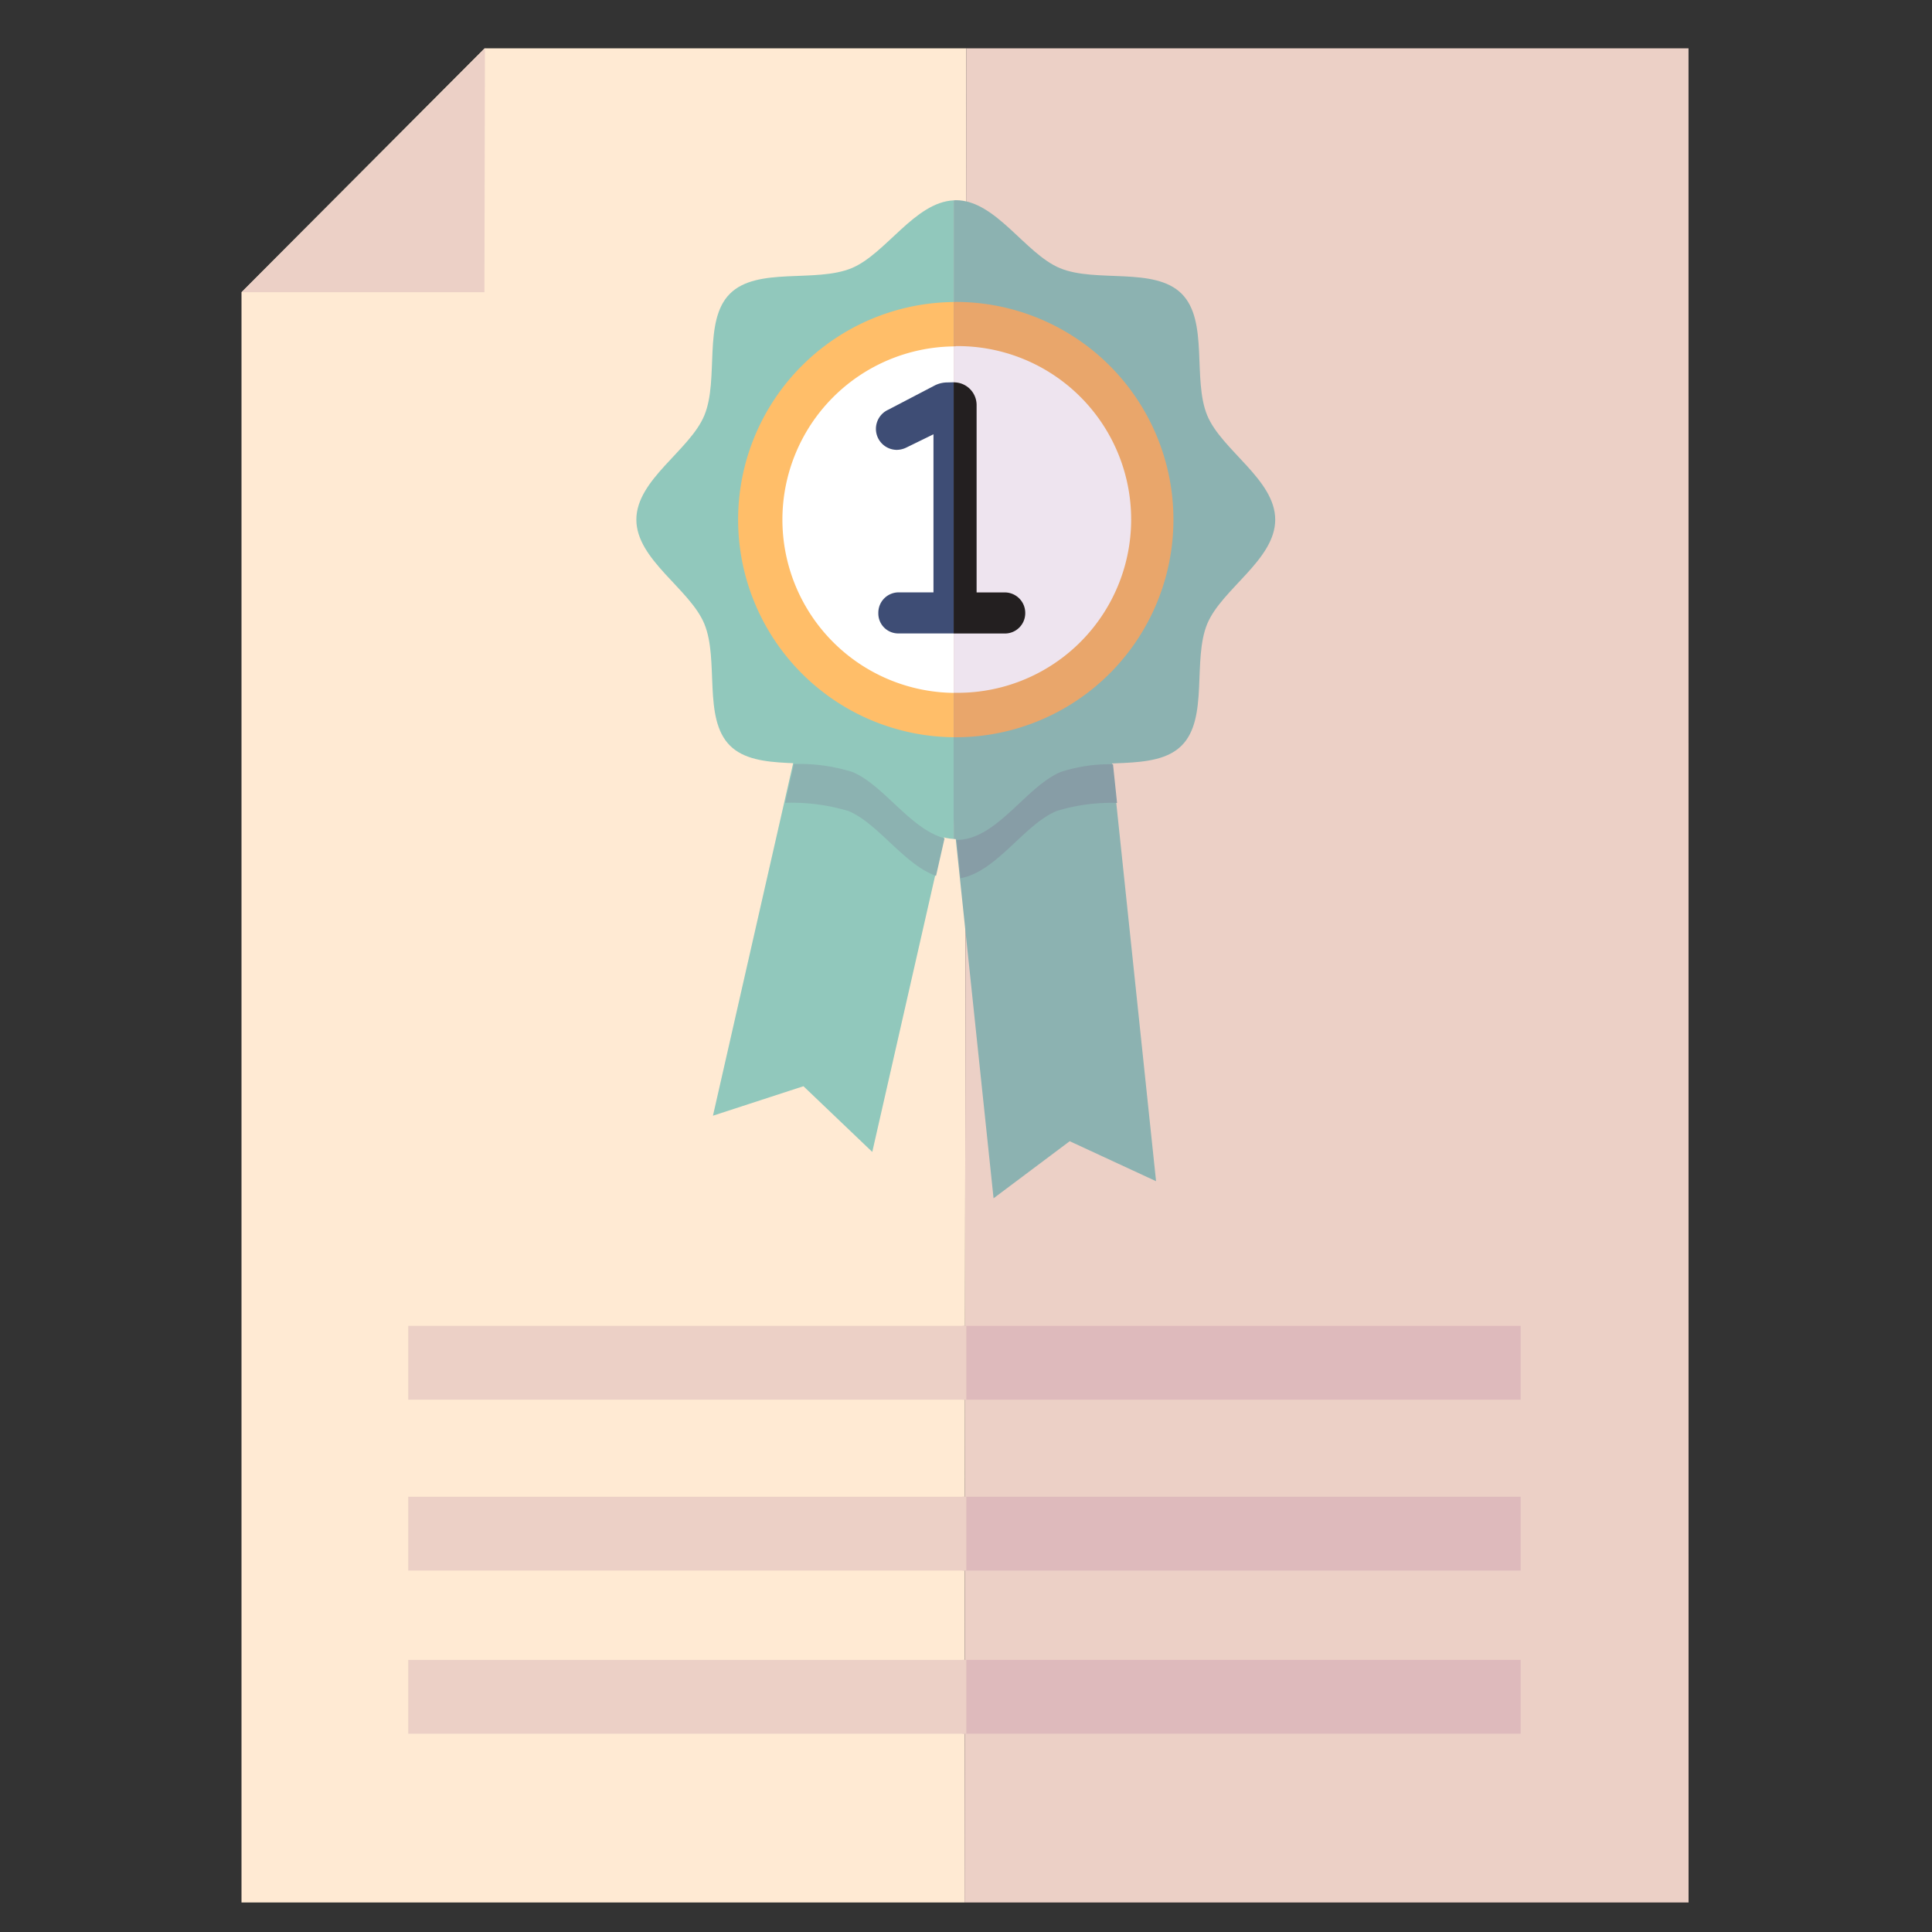 <svg xmlns="http://www.w3.org/2000/svg" width="80" height="80" viewBox="0 0 80 80">
  <rect x="0" y="0" width="80" height="80" fill="#333333" stroke="none"/>
  <g id="result" transform="translate(-1417 -1442)">
    <rect id="Rectangle_89" data-name="Rectangle 89" width="80" height="80" transform="translate(1417 1442)" fill="none"/>
    <g id="result-certificate" transform="translate(459.557 1276.849)">
      <path id="Path_187" data-name="Path 187" d="M977.509,167.153l-10.066,10.1v66.676h29.939l.073-76.776Z" transform="translate(0 -0.001)" fill="#ffead3"/>
      <path id="Path_188" data-name="Path 188" d="M1075.978,167.153h-29.907L1046,243.929h29.98Z" transform="translate(-48.617 -0.001)" fill="#ecd0c6"/>
      <path id="Path_189" data-name="Path 189" d="M977.506,177.251H967.449l10.078-10.1Z" transform="translate(-0.004)" fill="#ecd0c6"/>
      <g id="Group_14" data-name="Group 14" transform="translate(983.791 173.44)">
        <path id="Path_60" data-name="Path 60" d="M1379.6,252.741l-4.492,19.742,3.747-1.221,2.85,2.721,3.374-14.83v-5.166Z" transform="translate(-1371.934 -234.573)" fill="#91c8bc"/>
        <path id="Path_61" data-name="Path 61" d="M1435.533,260.3v5.166l1.118-4.912Z" transform="translate(-1422.39 -240.881)" fill="#fa5670"/>
        <path id="Path_62" data-name="Path 62" d="M1432.694,270.839l.469,4.457v-4.506Z" transform="translate(-1420.019 -249.643)" fill="#fa5670"/>
        <path id="Path_63" data-name="Path 63" d="M1441.794,266.8l-6.26.658v4.506l1.649,15.679,3.153-2.364,3.576,1.656Z" transform="translate(-1422.39 -246.313)" fill="#8cb2b1"/>
        <path id="Path_64" data-name="Path 64" d="M1364.8,145.49c-1.5.621-3.912-.069-5.041,1.06s-.439,3.545-1.06,5.041c-.6,1.444-2.814,2.652-2.814,4.313s2.216,2.869,2.814,4.313c.621,1.5-.068,3.912,1.06,5.041s3.544.439,5.041,1.061c1.419.588,2.612,2.732,4.228,2.807V142.683C1367.41,142.758,1366.217,144.9,1364.8,145.49Z" transform="translate(-1355.883 -142.676)" fill="#91c8bc"/>
        <path id="Path_65" data-name="Path 65" d="M1446.032,151.556c-.621-1.5.068-3.913-1.06-5.041s-3.544-.439-5.041-1.06c-1.444-.6-2.652-2.814-4.313-2.814-.029,0-.056.006-.085.007v26.444c.029,0,.056.007.085.007,1.661,0,2.869-2.216,4.313-2.814,1.5-.622,3.913.067,5.041-1.061s.439-3.544,1.06-5.041c.6-1.444,2.814-2.653,2.814-4.313S1446.631,153,1446.032,151.556Z" transform="translate(-1422.39 -142.641)" fill="#8cb2b1"/>
        <path id="Path_66" data-name="Path 66" d="M1381.43,177.212a9.012,9.012,0,0,0,8.928,9.01V168.2A9.012,9.012,0,0,0,1381.43,177.212Z" transform="translate(-1377.214 -163.983)" fill="#ffbe69"/>
        <path id="Path_67" data-name="Path 67" d="M1435.618,168.186l-.085,0V186.21l.085,0a9.013,9.013,0,0,0,0-18.026Z" transform="translate(-1422.39 -163.971)" fill="#e9a66b"/>
        <path id="Path_68" data-name="Path 68" d="M1392.55,186.509a7.175,7.175,0,0,0,7.093,7.173V179.335A7.175,7.175,0,0,0,1392.55,186.509Z" transform="translate(-1386.5 -173.28)" fill="#fff"/>
        <path id="Path_69" data-name="Path 69" d="M1435.618,179.31c-.029,0-.056,0-.085,0v14.347c.029,0,.056,0,.085,0a7.178,7.178,0,1,0,0-14.355Z" transform="translate(-1422.39 -173.259)" fill="#eee4ef"/>
        <path id="Path_70" data-name="Path 70" d="M1396.009,284.457a7.4,7.4,0,0,0-2.422-.33l-.366,1.607a8.246,8.246,0,0,1,2.619.338c1.239.514,2.3,2.213,3.631,2.687l.354-1.558C1398.412,286.829,1397.3,284.994,1396.009,284.457Z" transform="translate(-1387.06 -260.78)" fill="#8cb2b1"/>
        <path id="Path_71" data-name="Path 71" d="M1440.565,284.511c-1.445.6-2.653,2.814-4.314,2.814h0l.166,1.583c1.493-.266,2.633-2.225,3.979-2.782a7.719,7.719,0,0,1,2.5-.333l-.168-1.6A6.479,6.479,0,0,0,1440.565,284.511Z" transform="translate(-1422.989 -260.834)" fill="#879da6"/>
        <path id="Path_72" data-name="Path 72" d="M1418.957,188.376a1.166,1.166,0,0,0-.512.127l-1.925,1.005a.87.87,0,0,0,.352,1.66.925.925,0,0,0,.4-.095l1.125-.55v6.546h-1.44a.841.841,0,0,0-.843.857.825.825,0,0,0,.843.843h2.275v-10.4Z" transform="translate(-1406.092 -180.829)" fill="#3e4d75"/>
        <path id="Path_73" data-name="Path 73" d="M1438.48,197.928a.848.848,0,0,0-.857-.857h-1.157V189.3a.941.941,0,0,0-.928-.928h-.022v10.4h2.107A.841.841,0,0,0,1438.48,197.928Z" transform="translate(-1422.375 -180.829)" fill="#231f20"/>
      </g>
      <rect id="Rectangle_74" data-name="Rectangle 74" width="23.11" height="3.056" transform="translate(997.3 220.052)" fill="#debabc"/>
      <rect id="Rectangle_75" data-name="Rectangle 75" width="23.11" height="3.056" transform="translate(997.3 227.128)" fill="#debabc"/>
      <rect id="Rectangle_76" data-name="Rectangle 76" width="23.11" height="3.056" transform="translate(997.3 233.884)" fill="#debabc"/>
      <rect id="Rectangle_77" data-name="Rectangle 77" width="23.11" height="3.056" transform="translate(974.347 220.052)" fill="#ecd0c6"/>
      <rect id="Rectangle_78" data-name="Rectangle 78" width="23.11" height="3.056" transform="translate(974.347 227.128)" fill="#ecd0c6"/>
      <rect id="Rectangle_79" data-name="Rectangle 79" width="23.11" height="3.056" transform="translate(974.347 233.884)" fill="#ecd0c6"/>
    </g>
  </g>
</svg>
